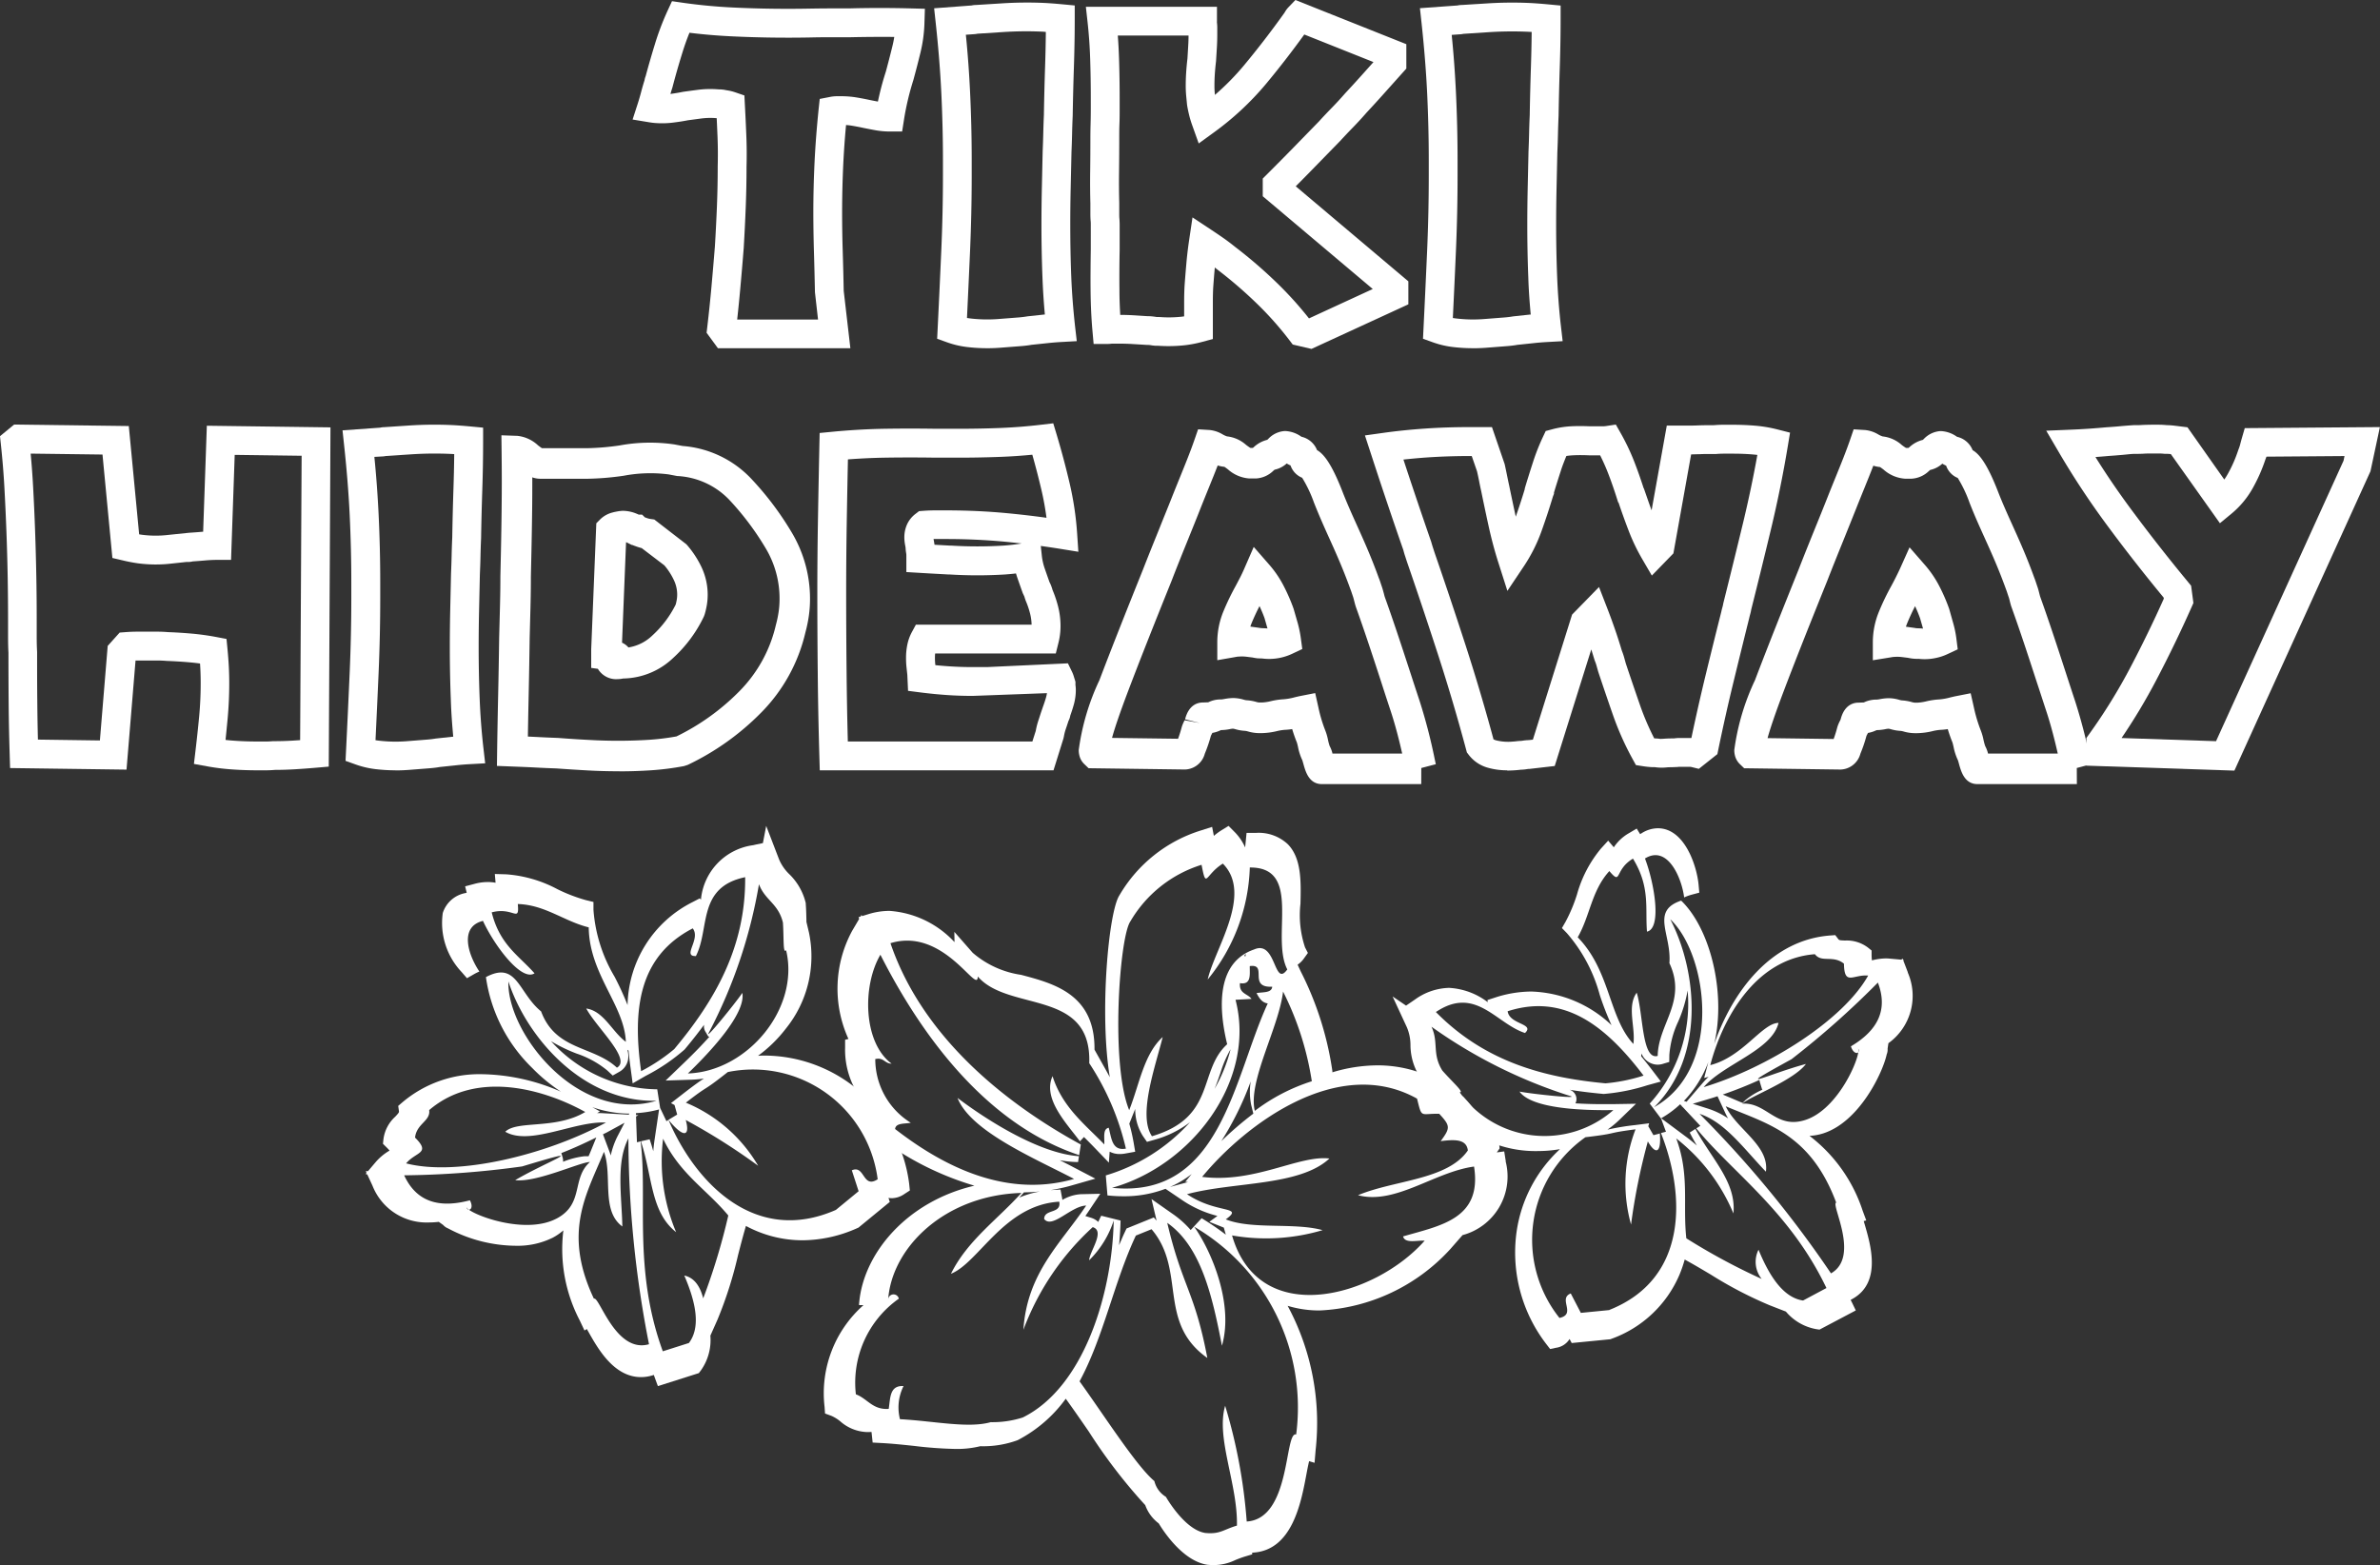 <?xml version="1.0" encoding="utf-8"?>
<svg id="tiki_hideaway" data-name="tiki hideaway" xmlns="http://www.w3.org/2000/svg" xmlns:xlink="http://www.w3.org/1999/xlink" width="118" height="77.599" viewBox="0 0 118 77.599">
  <rect x="0" y="0" width="118" height="77.599" fill="#333333" stroke="none"/>
  <defs>
    <clipPath id="clip-path">
      <rect id="Rectangle_426" data-name="Rectangle 426" width="118" height="77.598" fill="none"/>
    </clipPath>
  </defs>
  <g id="Group_2964" data-name="Group 2964" clip-path="url(#clip-path)">
    <path id="Path_61418" data-name="Path 61418" d="M116.616,99.628l-.077-.49-.367.05.14-.2-.022-.189a1.074,1.074,0,0,0-1.08-.982c.09-.4-.1-.738-.569-1.25l-.147-.158-.324,0c-.184,0-.33.009-.448.016l-.028,0c-.024-.086-.052-.2-.08-.312l-.084-.335-.191-.107a6.294,6.294,0,0,0-3.106-.8,7.771,7.771,0,0,0-2.214.345l0-.064a15.928,15.928,0,0,0-1.568-4.937l-.156-.335a1.239,1.239,0,0,0,.329-.331l.181-.252-.142-.276a5.045,5.045,0,0,1-.226-2.163c.027-1.108.054-2.253-.626-2.95a2.113,2.113,0,0,0-1.589-.563l-.458,0s-.06.633-.07.721a2.569,2.569,0,0,0-.538-.782l-.284-.286-.343.211a3.114,3.114,0,0,0-.386.284l-.086-.446-.543.173a7.125,7.125,0,0,0-4.054,3.221c-.548.833-.994,5.921-.475,9.018-.141-.263-.285-.52-.429-.775-.111-.2-.222-.394-.331-.593.029-2.739-2-3.275-3.64-3.708a4.711,4.711,0,0,1-2.4-1.095l-.908-1.036.007.509a4.855,4.855,0,0,0-3.223-1.549,3.525,3.525,0,0,0-1.033.158l-.325.1-.029-.057-.047.081-.1.03.03.087-.353.6a6.015,6.015,0,0,0-.178,5.351l-.166.04,0,.4A4.09,4.09,0,0,0,85.2,97.13a.719.719,0,0,0-.28.54l-.023.275.217.168a14.79,14.79,0,0,0,5.157,2.724c-3.345.784-5.483,3.338-5.71,5.775a.757.757,0,0,0-.008.146l.221,0a5.831,5.831,0,0,0-1.932,5.047l.023.329.309.113a1.853,1.853,0,0,1,.449.277,2.1,2.1,0,0,0,1.347.53c.05,0,.1,0,.154-.006l.046,0,.056.526.431.023c.548.029,1.1.088,1.639.145a20.011,20.011,0,0,0,2.031.148,4.812,4.812,0,0,0,1.237-.135,4.961,4.961,0,0,0,1.853-.3A6.833,6.833,0,0,0,94.8,111.4c.358.493.746,1.054,1.141,1.626a26.357,26.357,0,0,0,2.8,3.65,1.951,1.951,0,0,0,.669.906c.273.451,1.218,1.866,2.406,2.05a3.1,3.1,0,0,0,.323.017,2.465,2.465,0,0,0,1.051-.242,5.121,5.121,0,0,1,.5-.184l.353-.106,0-.087.049,0c1.931-.119,2.371-2.455,2.634-3.852.041-.219.092-.489.14-.682l.27.082.052-.625a12.255,12.255,0,0,0-1.387-7.159,5.379,5.379,0,0,0,1.6.23,9.339,9.339,0,0,0,6.472-3.051l.6-.685a3.007,3.007,0,0,0,2.137-3.655M107,95.659a9.342,9.342,0,0,0-2.826,1.468c-.358-1.449,1.194-4.13,1.4-5.916A14.909,14.909,0,0,1,107,95.659m-3,1.2.1.406a17.007,17.007,0,0,0-1.588,1.365,15.218,15.218,0,0,0,1.459-2.964A3.238,3.238,0,0,0,104,96.864m-6.906,4.079c3.957-1.1,7.163-5.324,6.123-9.323l.793-.044c-.187-.264-.623-.246-.573-.781.571.094.482-.415.486-.845.926-.129-.119,1.08,1.114,1.022-.028.32-.47.258-.779.317.13.235.259.47.557.512-1.7,3.684-2.325,9.7-7.721,9.142m3.767-.284-.892.241a5.14,5.14,0,0,0,1.075-.64l-.316.383Zm1.317-4.622c.112-.268.2-.534.289-.785a5.656,5.656,0,0,1,.505-1.179,7.741,7.741,0,0,1-.794,1.964m1.468-6.588c.023-.037.045-.076.071-.112,0,.041,0,.084,0,.124Zm-5.652-1.7a6.228,6.228,0,0,1,3.539-2.822c.243,1.257.163.494,1.056-.059,1.506,1.52-.408,4.223-.752,5.747a9.208,9.208,0,0,0,2.088-5.554c2.621-.025,1.027,3.441,1.859,5.054-.675.942-.533-1.479-1.642-.992-1.768.607-1.832,2.666-1.339,4.7-1.456,1.324-.53,3.622-3.729,4.562-.7-1.031.146-3.386.533-4.919-.94.851-1.161,2.37-1.662,3.627-.935-2.282-.48-8.541.048-9.343M86.338,98.035c.026-.319.469-.257.779-.317a3.709,3.709,0,0,1-1.761-3.158c.423-.1.469.23.809.226-1.407-1.037-1.465-3.853-.555-5.4,2.29,4.513,5.555,8.506,9.855,9.936l.081-.526c-3.451-1.88-7.787-5.139-9.437-9.982,2.662-.816,4.34,2.608,4.327,1.65,1.54,1.778,5.658.6,5.529,4.3A13.044,13.044,0,0,1,97.782,99c-.694.125-.712-.522-.852-1.035-.307.061-.2.505-.219.827-.964-1-2.074-1.839-2.566-3.384-.508,1.122.713,2.355,1.358,3.231l.2-.215c.149.148.3.3.446.449l.789.821.039-.543a1.058,1.058,0,0,0,.507.117,1.49,1.49,0,0,0,.264-.025l.495-.089-.086-.5a8.879,8.879,0,0,0-.206-.891l.292-.732a2.474,2.474,0,0,0,.375,1.334l.208.3.354-.1a5.178,5.178,0,0,0,1.779-.874,9.128,9.128,0,0,1-4.174,2.637l.083.992a7.546,7.546,0,0,0,.785.042,5.754,5.754,0,0,0,2.091-.37l.876.593a5.5,5.5,0,0,0,1.7.752l-.4.293.716.286.1.351a12.661,12.661,0,0,0-1.2-.816l-.542.585a4.8,4.8,0,0,0-.854-.772l-1.088-.762.252,1.072-.138-.162-1.354.549-.084.179c-.1.211-.191.43-.284.648.038-.414.065-.824.073-1.222l-.958-.239c-.051.1-.1.2-.147.308a.906.906,0,0,0-.366-.209l-.274-.084q.1-.146.2-.294l.541-.81-.973.022a2.053,2.053,0,0,0-.907.283c0-.025-.007-.05-.011-.075l-.082-.439-.445.026-.036,0a8.522,8.522,0,0,0,.989-.217l1.22-.349-1.125-.587c-.2-.107-.42-.216-.642-.328a5.129,5.129,0,0,0,.909.092l.045-.291c-1.9-.129-4.419-1.681-6.021-2.887.653,1.652,3.767,2.965,5.779,4.014-3.569,1.023-6.779-.853-8.875-2.475m7.17,3.1a4.748,4.748,0,0,0-1.011.3l.232-.26c.26,0,.52-.017.779-.042m-.84,11.206a4.929,4.929,0,0,1-1.588.232c-1.121.317-2.811-.058-4.5-.148a2.366,2.366,0,0,1,.177-1.641c-.7-.044-.65.605-.735,1.13-.8.058-1.057-.513-1.628-.722a5.092,5.092,0,0,1,2.13-4.742.268.268,0,0,0-.529.031c.192-2.574,2.8-5.159,6.605-5.274-1.183,1.319-2.674,2.353-3.492,4.008,1.376-.543,2.635-3.418,5.37-3.574.115.621-.746.346-.748.858.394.51,1.334-.648,2.083-.666-1.245,1.864-2.93,3.324-3.113,6.159a13.081,13.081,0,0,1,3.437-5.089c.634.194-.156,1.2-.178,1.643a4.863,4.863,0,0,0,1.219-1.974c-.073,3.668-1.5,8.287-4.511,9.769m13.558.843c-.594-.182-.243,4.179-2.453,4.315a26.555,26.555,0,0,0-1.069-5.739c-.468,1.592.627,3.877.584,5.941-.677.2-.835.437-1.572.365-1.031-.16-1.949-1.79-1.949-1.79a1.255,1.255,0,0,1-.572-.782c-.9-.753-2.5-3.272-3.71-4.946,1.185-2.178,1.717-4.95,2.792-7.227l.778-.315c1.736,2.039.264,4.614,2.766,6.384-.627-3.307-1.242-3.531-1.988-6.7,1.661,1.164,2.228,3.58,2.711,6.092.586-2.02-.476-4.625-1.376-5.9a10.38,10.38,0,0,1,5.057,10.3m5.3-9.817c.1.362.673.186,1.072.208-2.464,2.794-8.207,4.414-9.551-.259a9.823,9.823,0,0,0,4.489-.262c-1.415-.39-3.5-.015-4.8-.535.94-.684-.449-.251-1.922-1.248,2.314-.625,5.572-.384,7.061-1.769-1.513-.18-3.7,1.24-6.312.911,2.133-2.589,6.729-6.072,10.655-3.88.252,1,.144.733,1.1.751.555.6.558.7.072,1.356.651-.079,1.28-.126,1.348.463-1.016,1.471-3.646,1.462-5.445,2.219,1.852.489,3.794-1.157,5.752-1.421.41,2.606-1.677,2.925-3.522,3.465" transform="translate(-41.96 -42.048)" fill="#fff" fill-rule="evenodd"/>
    <path id="Path_61419" data-name="Path 61419" d="M108.58,114.774l.031.043,0-.031-.035-.012" transform="translate(-55.012 -58.15)" fill="#fff" fill-rule="evenodd"/>
    <path id="Path_61420" data-name="Path 61420" d="M165.5,90.378l-.223-.583.02-.035-.034,0-.025-.066-.056.058-.6-.054c-.06-.006-.118-.008-.175-.008a2.8,2.8,0,0,0-.617.08l-.07.015a2.3,2.3,0,0,1-.016-.268l0-.219-.171-.138a1.734,1.734,0,0,0-1.144-.357c-.26-.007-.3-.02-.335-.069l-.153-.2-.253.019c-2.943.225-4.835,2.777-5.745,5.372a7.713,7.713,0,0,0,.136-.772c.292-2.365-.472-5.075-1.777-6.328-.034.011-.071.022-.1.034l-.022.017s.009-.009.013-.013c-1.372.534-.362,1.673-.475,3.061.887,1.887-.557,3.012-.58,4.6-.794.226-.713-2.1-1.041-3.135-.5.7-.05,1.714-.165,2.543-1.233-1.327-1.137-3.632-2.76-5.29.615-1.065.681-2.308,1.569-3.283.624.737.231-.058,1.171-.617.866,1.414.6,2.457.695,3.62.746-.162.368-2.4-.1-3.627,1.115-.69,1.818.943,1.943,1.931a2.168,2.168,0,0,1,.376-.137l.375-.1-.035-.387c-.082-.916-.683-2.806-2.019-2.806a1.532,1.532,0,0,0-.809.249l-.071.043-.169-.276-.4.236a2.225,2.225,0,0,0-.736.692l-.279-.33-.358.393a6.1,6.1,0,0,0-1.186,2.269,7.785,7.785,0,0,1-.572,1.366l-.177.307.247.253a7.724,7.724,0,0,1,1.628,3.059A14.045,14.045,0,0,0,150.81,93a6.034,6.034,0,0,0-3.979-1.668,5.856,5.856,0,0,0-1.8.3l-.373.121.015.107a3.473,3.473,0,0,0-1.916-.71,3.008,3.008,0,0,0-1.695.58l-.44.3-.667-.453.708,1.528a2.269,2.269,0,0,1,.178.882,2.948,2.948,0,0,0,.428,1.519l.02.032.025.029c.172.2.359.393.526.567l.073.075.29.464a5.827,5.827,0,0,0,4.972,2.568,6.4,6.4,0,0,0,1.078-.094,6.907,6.907,0,0,0-2.148,4.079,7.437,7.437,0,0,0,1.481,5.6l.179.232.288-.062a.935.935,0,0,0,.676-.436l.106.2,1.918-.188.061-.024a5.785,5.785,0,0,0,3.36-3.166,6.143,6.143,0,0,0,.263-.763l.113.063c.4.22.789.453,1.183.686a19.9,19.9,0,0,0,2.922,1.522l.8.311a2.553,2.553,0,0,0,1.514.872l.151.022,1.8-.951-.193-.4c-.02-.042-.042-.079-.063-.121l.105-.06c1.433-.813.889-2.664.6-3.658l-.056-.192.126-.033-.18-.485a7.669,7.669,0,0,0-2.634-3.708,2.61,2.61,0,0,0,.668-.118c1.83-.579,2.981-3.066,3.16-3.923a.6.6,0,0,0,.044-.281l.04-.271a2.89,2.89,0,0,0,.957-3.512m-4.6-.9c.334.439.891.026,1.439.468.017,1.125.459.523,1.2.591-1.244,2.225-5,4.581-8.154,5.53.983-1.144,3.384-1.824,3.71-3.184-.811.009-1.761,1.682-3.384,2.094.584-2.227,2.18-5.269,5.187-5.5m-4.569,6.958a19.325,19.325,0,0,0,1.819-.724c.005.036.014.074.025.117l.109.358h.036a3.61,3.61,0,0,0-.863.525l-.14.14c-.08-.033-.161-.065-.241-.1Zm.14.944c.038.082.081.162.127.24a3.908,3.908,0,0,0-.964-.474l-.789-.252,1-.3c.075-.023.152-.05.227-.074Zm-.842-1.822a3.829,3.829,0,0,0-.275.285l-.817.952-.131-.042a5.577,5.577,0,0,0,1.212-1.933c0,.01-.006.02-.008.03l-.2.766Zm-1.9-7.814c1.864,1.755,2.634,7.4-.8,9.319,2.531-2.5,2.152-6.707.8-9.319m-7.2,5.64c.5-.473-.77-.411-.862-1.077,2.837-.916,4.9.773,6.739,3.19a8.56,8.56,0,0,1-1.887.383c-3.069-.285-5.989-1.078-8.41-3.535,1.971-1.326,2.982.576,4.42,1.04m-3.241,2.937c.255.029-.371-.516-.861-1.077-.516-.834-.173-1.388-.536-2.171a24.64,24.64,0,0,0,6.864,3.43c.566.161-1.865-.091-2.5-.215.6.85,3.134.944,4.655.917a5.17,5.17,0,0,1-7.623-.884m7.429,10.8-1.42.14-.5-.963c-.652.255.3,1.029-.56,1.214a6.216,6.216,0,0,1,1.288-8.961c1.714-.2.92-.191,2.484-.391a7.5,7.5,0,0,0-.223,4.72,30.941,30.941,0,0,1,.833-4.12c.372.649.675.626.594-.393l-.317.083-.254-.443.04-.146-.693.088a11.844,11.844,0,0,0-1.3.211l-.073.016a4.933,4.933,0,0,0,.566-.462l.849-.822-1.182.02c-.144,0-.3,0-.455,0-.5,0-.959-.015-1.365-.041a.5.5,0,0,0,.047-.152.481.481,0,0,0-.341-.521c.584.093,1.151.158,1.69.208h.008a9.671,9.671,0,0,0,2.164-.432l.668-.183-.419-.551c-.177-.232-.364-.469-.559-.705l.019-.134a.866.866,0,0,0,.8.553.881.881,0,0,0,.24-.035l.334-.1.005-.347a4.694,4.694,0,0,1,.437-1.65,6.681,6.681,0,0,0,.469-1.547,7.362,7.362,0,0,1-1.879,5.608l.556.739.006,0,.243.657-.248.065c1.221,3.09,1.342,7.223-2.555,8.769m9.6-.465c-.944-.138-1.637-1.129-2.208-2.518a1.344,1.344,0,0,0,.159,1.449,31.522,31.522,0,0,1-3.738-2.015c-.184-1.655.174-3.137-.5-4.951a9.25,9.25,0,0,1,2.835,3.717c.149-1.536-1.044-2.656-1.886-4.189l-.281.178c.113.224.232.438.356.645q-.26-.229-.537-.434l-1.235-.919a5,5,0,0,0,.942-.694l.1.108-.017.02.028-.008.889.95-.2.124c1.792,2.188,4.64,4.122,6.453,7.918Zm1.644-4.855c-.286.074,1.2,2.679-.259,3.509a54.276,54.276,0,0,0-6.516-7.909c1.26.4,2.233,1.77,3.289,2.867.18-1.3-1.466-2.116-1.993-3.244,2.042.869,4.2,1.349,5.479,4.778m.73-7.748c.1.328.3.375.364.291a.339.339,0,0,0-.005-.173.154.154,0,0,1,.005.173c-.091.671-1.127,2.884-2.635,3.362-1.456.461-1.9-.882-3.111-.812.345-.345,2.52-1.132,3.152-1.968-1.808.481-3.927,1.522-.717-.235a43.256,43.256,0,0,0,4.283-3.8c.525,1.372-.032,2.387-1.335,3.16" transform="translate(-70.91 -42.169)" fill="#fff" fill-rule="evenodd"/>
    <path id="Path_61421" data-name="Path 61421" d="M63.7,100.759a7.263,7.263,0,0,0-7.25-6.371c-.08,0-.163.009-.244.011a6.8,6.8,0,0,0,1.378-1.347,5.705,5.705,0,0,0,1.147-4.761l-.127-.533c0-.035,0-.068,0-.1-.006-.244-.012-.519-.032-.784l0-.042-.01-.041a2.946,2.946,0,0,0-.81-1.4,2.218,2.218,0,0,1-.506-.736L56.61,83l-.164.853-.529.11a3,3,0,0,0-2.543,2.7l-.055-.071-.371.192a5.834,5.834,0,0,0-3.211,5.1,14.957,14.957,0,0,0-.644-1.406,7.552,7.552,0,0,1-1.047-3.316l0-.39-.379-.092a8.079,8.079,0,0,1-1.413-.544,6.348,6.348,0,0,0-2.534-.735l-.565-.016.037.433a2.224,2.224,0,0,0-.391-.034,2.5,2.5,0,0,0-.638.086l-.48.127.078.317-.064.016a1.457,1.457,0,0,0-1.122.988,3.538,3.538,0,0,0,.928,2.921l.272.313.359-.206a2.5,2.5,0,0,1,.255-.125c-.561-.836-1.006-2.219.178-2.511.548,1.191,1.9,3.026,2.557,2.6-.775-.879-1.724-1.413-2.123-3.023,1.084-.287,1.377.55,1.294-.413,1.349.039,2.3.858,3.516,1.157.029,2.326,1.771,3.863,1.841,5.676-.684-.5-1.093-1.527-1.964-1.653.516.959,2.26,2.52,1.521,2.934-1.172-1.093-3.032-.837-3.759-2.79-1.131-.92-1.192-2.526-2.736-1.7a7.8,7.8,0,0,0,2.283,4.493,8.527,8.527,0,0,0,1.437,1.188,10.1,10.1,0,0,0-3.9-.867,5.9,5.9,0,0,0-3.959,1.392l-.21.179.038.273c.006.046-.016.084-.188.265a1.823,1.823,0,0,0-.58,1.1l-.026.241.173.171c.069.068.118.122.154.164l-.035.023a2.7,2.7,0,0,0-.634.528l-.4.471h-.109l.038.084-.047.056.083.022.257.556a2.881,2.881,0,0,0,2.788,1.826,4.445,4.445,0,0,0,.5-.03l.214.152a.636.636,0,0,0,.245.171,7.234,7.234,0,0,0,3.355.862,3.927,3.927,0,0,0,1.836-.4,2.764,2.764,0,0,0,.527-.363,7.636,7.636,0,0,0,.81,4.463l.236.5.118-.07.086.151c.472.835,1.261,2.232,2.6,2.232a1.934,1.934,0,0,0,.537-.078l.1-.029c.012.035.021.068.033.1l.166.453,2.029-.644.1-.13a2.6,2.6,0,0,0,.473-1.728l.356-.8a20.075,20.075,0,0,0,1.018-3.2c.116-.45.232-.9.362-1.346l.027-.094a5.906,5.906,0,0,0,2.817.711,6.718,6.718,0,0,0,2.7-.6l.064-.028,1.552-1.274-.065-.2a.881.881,0,0,0,.17.016,1.135,1.135,0,0,0,.622-.21l.267-.173ZM56.252,85.893c.306.807.956.947,1.187,1.9.053.745-.005,1.575.158,1.371.691,2.895-1.93,6.015-4.87,6.111,1.119-1.077,2.881-2.968,2.7-3.994-.368.543-1.943,2.471-1.651,1.951a24.656,24.656,0,0,0,2.475-7.337M52.967,88.08c.416.531-.546,1.4.158,1.373.7-1.36.055-3.414,2.442-3.91.032,3.456-1.5,6.114-3.517,8.525a8.892,8.892,0,0,1-1.642,1.093c-.421-3.01-.156-5.673,2.56-7.08m-9.14,2.634c.919,2.792,3.7,6,7.341,5.914-3.879,1.14-7.416-3.347-7.341-5.914m4.68,6.53q-.1-.006-.206-.006h-.073l.138-.082-.381-.212a5.7,5.7,0,0,0,1.836.321l-.027.052Zm1.078.475-.34.654a3.906,3.906,0,0,0-.343.967c-.018-.06-.038-.119-.06-.179l-.326-.869c.066-.035.138-.066.2-.1ZM39.2,98.455c.076-.7.777-.816.7-1.363,2.341-2.007,5.7-1.038,7.739.093-1.473.883-3.373.4-3.966.98,1.221.713,3.451-.544,4.991-.455-2.972,1.616-7.394,2.677-9.907,2.023.489-.584,1.246-.482.442-1.279m8.986,0-.281.691c-.032.079-.067.156-.1.234l-.2,0a4.045,4.045,0,0,0-1.066.275.63.63,0,0,0-.019-.208l-.066-.224c.6-.234,1.176-.5,1.729-.772m-1.972,4.022c-1.437.755-3.79-.04-4.343-.443-.047,0-.1-.041-.121-.124a.335.335,0,0,0,.121.124c.109.011.215-.162.051-.465-1.5.4-2.642.1-3.258-1.239a45.443,45.443,0,0,0,5.852-.441c3.6-1.088,1.307-.287-.348.681,1.064.127,3.207-.893,3.707-.9-.927.824-.273,2.079-1.66,2.808m1.855,3.966c-1.563-3.31-.35-5.2.5-7.278.437,1.165-.161,2.92.912,3.7-.033-1.525-.321-3.179.3-4.368A53.061,53.061,0,0,0,50.8,108.7c-1.658.476-2.472-2.412-2.732-2.258m5.417-.023c-.168-.654-.481-1.027-.936-1.125.594,1.378.812,2.569.23,3.345l-1.295.412c-1.484-4.063-.745-7.546-1.1-10.407l-.182.042-.045-1.28.117-.064-.12-.007,0-.093a5.364,5.364,0,0,0,1.145-.184l-.222,1.492q-.043.289-.066.581c-.053-.2-.113-.393-.181-.592l-.432.1c.582,1.752.47,3.5,1.746,4.505a9.042,9.042,0,0,1-.646-4.633c.832,1.746,2.165,2.521,3.233,3.807a31.506,31.506,0,0,1-1.241,4.1m7.367-6.336.335,1.032-1.128.927c-4.024,1.768-6.977-1.365-8.3-4.463l-.1.063-.313-.657-.144-.926h-.138a7.2,7.2,0,0,1-5.127-2.384,7.9,7.9,0,0,0,1.271.616,4.756,4.756,0,0,1,1.518.836l.269.252.321-.181a.863.863,0,0,0,.436-.589,1.073,1.073,0,0,0-.031-.508l.058.042c.03.3.065.6.105.884l.1.74.648-.373a9.434,9.434,0,0,0,1.929-1.308c.319-.381.644-.79.966-1.225a.487.487,0,0,0,.061.335l.15.252H53.8c-.343.385-.751.808-1.231,1.269l-.945.91,1.31-.043a5.239,5.239,0,0,0,.588-.056c-.187.121-.424.282-1.021.744l-.611.474.175.094.132.474-.433.261c.8.971,1.073.778.857.008a31.108,31.108,0,0,1,3.591,2.27,7.473,7.473,0,0,0-3.585-3.129c1.276-.988.692-.425,2.079-1.518a6.236,6.236,0,0,1,7.431,5.316c-.755.491-.629-.735-1.285-.442" transform="translate(-18.622 -42.05)" fill="#fff" fill-rule="evenodd"/>
    <path id="Path_61422" data-name="Path 61422" d="M74.367,17.323H67.8l-.561-.766.033-.278q.12-1.022.209-2.012t.17-2c.039-.642.073-1.3.1-1.971s.039-1.338.039-1.993c.013-.494.01-.978-.009-1.456q-.019-.461-.041-.929l-.085-.006a3.572,3.572,0,0,0-.729.028l-.616.082c-.19.037-.41.074-.623.1a4.427,4.427,0,0,1-1,.035c-.1-.007-.2-.021-.3-.037l-.817-.135.255-.788q.093-.29.169-.579c.05-.194.106-.387.168-.582a.84.84,0,0,1,.055-.2q.216-.8.459-1.589A13.313,13.313,0,0,1,65.3.6l.223-.483.527.076c.827.119,1.686.2,2.554.24,1.233.058,2.5.077,3.793.051.388-.006.771-.01,1.15-.01h.764c.965-.026,2.03-.027,3.035,0l.716.019-.022.716a7.1,7.1,0,0,1-.2,1.467q-.163.67-.346,1.339c-.108.346-.2.674-.276,1s-.141.648-.19.964l-.094.6H76.32a4.111,4.111,0,0,1-.694-.061c-.206-.037-.409-.076-.617-.119-.184-.04-.369-.075-.565-.108q-.144-.024-.291-.034c-.061.649-.106,1.285-.136,1.9-.039.814-.059,1.638-.059,2.451q0,.937.03,1.905t.049,1.965ZM68.749,15.9h4.015l-.153-1.354q-.02-1.008-.049-1.983t-.031-1.949c0-.836.021-1.684.061-2.52s.109-1.717.2-2.609l.056-.522.515-.1a1.782,1.782,0,0,1,.35-.034h.211a4.666,4.666,0,0,1,.749.061q.332.056.63.12c.143.03.287.058.43.084.028-.136.059-.272.091-.408.085-.357.185-.716.3-1.069.111-.408.223-.841.329-1.275q.055-.225.091-.452c-.737-.009-1.487,0-2.213.015h-.783c-.371,0-.746,0-1.125.01-1.314.026-2.62.007-3.884-.053-.725-.033-1.446-.093-2.149-.18-.129.318-.247.648-.351.987q-.249.8-.465,1.614l-.031.119-.007.02-.012.038q-.041.128-.078.256l.044-.006c.19-.026.385-.059.587-.1.24-.034.45-.062.666-.09a4.8,4.8,0,0,1,1.037-.034c.063.005.121.007.18.007l.149.016c.06.013.126.025.2.037a2.168,2.168,0,0,1,.348.089l.456.156.025.481q.041.768.071,1.514c.021.51.024,1.026.01,1.533,0,.654-.013,1.343-.04,2.03s-.061,1.351-.1,2.015c-.055.689-.112,1.362-.173,2.032q-.067.742-.15,1.5" transform="translate(-32.206 -0.058)" fill="#fff"/>
    <path id="Path_61423" data-name="Path 61423" d="M96.494,17.394a8.279,8.279,0,0,1-.968-.057,4.511,4.511,0,0,1-1-.232l-.5-.179.026-.528q.1-2.038.181-3.893c.053-1.223.08-2.453.08-3.66v-.8c0-1.068-.027-2.17-.079-3.275s-.146-2.271-.278-3.493l-.08-.737L95.739.4a.936.936,0,0,1,.212-.024L97.172.3A19.478,19.478,0,0,1,99.355.275c.273.015.554.037.845.064l.647.061V1.05c0,.785-.014,1.6-.041,2.406s-.046,1.6-.06,2.411c-.014.317-.024.611-.03.9s-.017.6-.03.912l-.04,1.8q-.021.9-.02,1.8c0,.873.016,1.737.049,2.57s.1,1.648.186,2.441l.087.754-.757.042c-.229.012-.465.032-.706.058l-.788.083c-.134.025-.32.048-.509.063l-1.07.083c-.215.015-.422.022-.626.022m-.987-1.5c.061.01.122.019.184.026a7.19,7.19,0,0,0,1.328.029l1.054-.082c.149-.012.292-.03.432-.054l.828-.089.035,0c-.055-.6-.095-1.2-.118-1.816-.034-.851-.051-1.735-.051-2.626q0-.915.02-1.83l.04-1.815c.013-.313.023-.607.03-.9s.017-.6.031-.912c.013-.795.033-1.606.06-2.414.019-.57.031-1.139.037-1.7L99.279,1.7a17.8,17.8,0,0,0-2.015.02L96.027,1.8a.99.99,0,0,1-.184.024l-.394.028c.1.987.166,1.94.209,2.843.054,1.128.081,2.253.081,3.343v.8c0,1.226-.028,2.479-.081,3.722q-.07,1.594-.153,3.326M96,1.8h0Zm-.3-1.391-.046.014.046-.014" transform="translate(-47.562 -0.129)" fill="#fff"/>
    <path id="Path_61424" data-name="Path 61424" d="M120.313,17.3l-.931-.217-.156-.205A16.226,16.226,0,0,0,117.55,15a21.716,21.716,0,0,0-1.907-1.637l-.124-.1q-.044.492-.079.984c-.012.221-.018.455-.018.691V16.81l-.529.142a5.819,5.819,0,0,1-.848.164,7.4,7.4,0,0,1-1.193.036c-.108-.007-.2-.01-.295-.01l-.138-.014c-.045-.008-.091-.016-.14-.021s-.1-.006-.144-.006l-.7-.043c-.2-.012-.414-.019-.627-.019h-.322a.536.536,0,0,0-.069,0,1.989,1.989,0,0,1-.253.016h-.653l-.058-.651c-.055-.616-.086-1.28-.093-1.974s0-1.367.01-2.063V11.149c0-.066,0-.134-.008-.205-.008-.1-.012-.216-.012-.331v-.535c-.014-.5-.017-1.035-.01-1.587s.01-1.083.01-1.631q0-.38.011-.763c.006-.24.009-.481.009-.722V4.839q0-.956-.03-1.9c-.019-.617-.062-1.226-.126-1.811l-.088-.792h6.5v.714a.561.561,0,0,0,0,.076,2.026,2.026,0,0,1,.015.234v.33q0,.352-.021.693l-.04.648c-.029.25-.048.453-.061.653s-.018.392-.018.584c0,.115.005.235.017.357l.007.08a12.591,12.591,0,0,0,1.438-1.461c.691-.831,1.367-1.709,2.007-2.607l.034-.056a1.2,1.2,0,0,1,.177-.233L119.515,0l5.5,2.191V3.4l-1.086,1.213q-.447.5-.894.98c-.208.24-.435.487-.666.724q-.323.332-.638.674l-1.282,1.315q-.448.461-.917.931l5.583,4.712v1.141Zm-5.9-6.521.934.618c.193.128.385.258.578.392s.4.29.6.452a23.089,23.089,0,0,1,2.017,1.732,17.878,17.878,0,0,1,1.646,1.814l3.162-1.457-5.454-4.6V8.853l.21-.209q.679-.677,1.319-1.333l1.267-1.3c.2-.223.426-.459.653-.692.212-.217.42-.444.626-.68.308-.331.6-.65.891-.976l.523-.585-3.43-1.367q-.922,1.276-1.891,2.441a14.294,14.294,0,0,1-2.571,2.4l-.772.561-.321-.9a4.971,4.971,0,0,1-.152-.5c-.037-.151-.071-.311-.1-.479l-.007-.055-.041-.425q-.023-.252-.023-.489c0-.222.007-.446.022-.674s.036-.458.064-.692l.036-.607c.011-.174.017-.351.018-.53h-3.508c.029.371.049.75.061,1.13q.031.969.031,1.95v.536c0,.254,0,.508-.01.761s-.01.483-.01.724q0,.83-.01,1.648-.01.8.01,1.55v.555c0,.077,0,.152.008.223.008.111.012.214.012.313v1.237c-.014.7-.017,1.368-.01,2.034,0,.41.017.808.039,1.19.235,0,.468.008.7.022l.655.042c.042,0,.133,0,.228.011.076.007.148.017.217.029q.151,0,.31.012a6.013,6.013,0,0,0,.947-.028l.112-.015v-.74q0-.391.021-.781c.028-.39.059-.764.092-1.139s.08-.763.136-1.134Z" transform="translate(-55.289)" fill="#fff"/>
    <path id="Path_61425" data-name="Path 61425" d="M145.321,17.394a8.282,8.282,0,0,1-.969-.057,4.5,4.5,0,0,1-1-.232l-.5-.179.026-.528q.1-2.038.181-3.893c.053-1.228.079-2.459.079-3.66v-.8c0-1.063-.027-2.165-.079-3.275-.052-1.093-.146-2.268-.278-3.493L142.7.535,144.566.4a.929.929,0,0,1,.212-.024L146,.3a19.477,19.477,0,0,1,2.183-.021c.273.015.554.037.845.064l.647.061V1.05c0,.793-.014,1.6-.041,2.406s-.046,1.6-.06,2.411c-.013.316-.024.611-.03.9s-.017.605-.031.913l-.04,1.8q-.02.9-.02,1.8c0,.874.017,1.739.05,2.57s.095,1.648.186,2.442l.087.753-.757.042q-.343.018-.706.058l-.788.083c-.134.025-.32.048-.509.063l-1.07.083c-.215.015-.422.022-.626.022m-.988-1.5c.061.01.122.019.184.026a7.026,7.026,0,0,0,1.328.029l1.053-.082c.149-.012.292-.03.432-.054l.828-.089.036,0c-.055-.6-.1-1.2-.119-1.816-.034-.849-.051-1.733-.051-2.626q0-.915.02-1.83l.04-1.815c.013-.313.024-.607.03-.9s.017-.6.031-.912c.013-.8.033-1.607.06-2.414.019-.567.031-1.136.036-1.7l-.136-.007a17.8,17.8,0,0,0-2.015.02l-1.236.081a1,1,0,0,1-.184.024l-.394.028c.1.989.167,1.942.21,2.843.054,1.133.081,2.258.081,3.343v.8c0,1.221-.027,2.473-.081,3.721q-.069,1.595-.153,3.327M144.826,1.8h0Zm-.3-1.391a.42.42,0,0,0-.047.014l.047-.014" transform="translate(-72.3 -0.129)" fill="#fff"/>
    <path id="Path_61426" data-name="Path 61426" d="M13.174,59.812h-.4c-.44,0-.866-.015-1.267-.044a10.933,10.933,0,0,1-1.232-.153l-.66-.12.079-.666q.1-.838.179-1.675c.051-.539.077-1.1.077-1.664q0-.374-.019-.748-.006-.111-.013-.225c-.172-.024-.347-.043-.524-.059-.374-.033-.751-.056-1.128-.07-.174-.014-.312-.02-.446-.02h-1.1l-.447,5.41L.5,59.7.48,59.017Q.439,57.73.429,56.475t-.01-2.491C.406,53.748.4,53.468.4,53.18v-.8q0-1.107-.02-2.2T.319,47.99q-.04-1.086-.1-2.184c-.039-.717-.1-1.449-.178-2.178L0,43.245l.7-.576,5.686.073.513,5.37.136.021a5.286,5.286,0,0,0,1.31.007l1.029-.106c.22-.013.44-.03.661-.05l.037,0,.183-5.257,6.13.081L16.3,59.629l-.649.056q-.491.043-1,.074c-.338.021-.677.032-1.016.033-.158.013-.309.02-.453.02m-1.987-1.505c.138.015.277.028.416.037.371.027.762.04,1.168.04h.4q.17,0,.357-.017l.065,0q.48,0,.961-.03l.319-.021.074-14.1-3.318-.044-.181,5.207h-.69c-.193,0-.394.01-.6.028s-.41.035-.615.048a.973.973,0,0,1-.232.028H9.232l-.737.079a6.73,6.73,0,0,1-1.669-.015c-.243-.035-.5-.084-.754-.146l-.5-.117-.49-5.129-3.562-.046c.051.544.091,1.086.12,1.621q.061,1.111.1,2.209t.06,2.209q.021,1.111.02,2.23v.8c0,.262.006.518.02.767,0,.86,0,1.687.01,2.517q.007.905.031,1.827l3.072.043.387-4.689.593-.66.285-.022c.192-.014.388-.023.588-.023h1c.173,0,.35.008.531.023.368.013.768.038,1.168.073s.815.093,1.2.165l.526.1.051.532q.041.428.063.836c.013.274.021.548.021.82,0,.61-.028,1.216-.083,1.8q-.049.508-.1,1.017" transform="translate(0 -21.618)" fill="#fff"/>
    <path id="Path_61427" data-name="Path 61427" d="M37.04,59.815a8.282,8.282,0,0,1-.969-.057,4.468,4.468,0,0,1-1-.233l-.5-.179.026-.528q.1-2.038.181-3.894c.053-1.222.079-2.453.079-3.659v-.8c0-1.068-.027-2.17-.079-3.276s-.146-2.271-.278-3.493l-.079-.737,1.867-.134A.964.964,0,0,1,36.5,42.8l1.221-.081A19.166,19.166,0,0,1,39.9,42.7c.273.015.554.037.846.064l.646.061v.649c0,.786-.013,1.6-.04,2.405s-.047,1.6-.06,2.412c-.014.317-.024.611-.03.9s-.017.6-.031.912l-.04,1.8q-.02.9-.02,1.8c0,.879.017,1.743.05,2.57s.095,1.649.186,2.441l.087.754-.757.042c-.228.012-.464.031-.705.058l-.789.083c-.134.025-.32.048-.509.063l-1.07.084c-.215.015-.422.022-.626.022m-.988-1.5c.061.01.122.019.184.026a7.11,7.11,0,0,0,1.328.029l1.053-.083c.149-.012.292-.029.433-.053l.827-.089.036,0c-.055-.6-.1-1.2-.119-1.816-.034-.845-.051-1.729-.051-2.626q0-.915.02-1.83l.04-1.815c.013-.313.024-.607.03-.9s.017-.6.031-.912c.013-.795.033-1.606.06-2.415.019-.57.032-1.138.037-1.7l-.136-.007a17.73,17.73,0,0,0-2.016.02l-1.237.081a.975.975,0,0,1-.183.023L36,44.275c.1.987.166,1.941.21,2.843.054,1.129.081,2.254.081,3.344v.8c0,1.227-.027,2.479-.081,3.721q-.069,1.595-.153,3.327m.492-14.088h0Zm-.3-1.392a.407.407,0,0,0-.051.015l.051-.015" transform="translate(-17.439 -21.621)" fill="#fff"/>
    <path id="Path_61428" data-name="Path 61428" d="M93.848,59.748H82.259l-.02-.694c-.042-1.467-.069-2.817-.08-4.127q-.021-2.011-.021-4.017,0-1.779.031-3.579t.07-3.674l.014-.634.631-.061c.861-.083,1.729-.133,2.579-.148h0c.841-.013,1.7-.013,2.545,0h1.155c.692,0,1.382-.013,2.052-.04s1.348-.08,2.026-.161l.594-.07.173.573c.227.757.441,1.555.633,2.373a15.506,15.506,0,0,1,.379,2.528l.06.895-.886-.143q-.482-.078-.977-.145l.051.479a2.887,2.887,0,0,0,.137.619c.079.228.161.463.246.7a1.444,1.444,0,0,1,.094.213c.019.05.037.108.054.169a5.8,5.8,0,0,1,.275.817,3.964,3.964,0,0,1,.122.981,3.422,3.422,0,0,1-.1.811l-.135.543H87.98a1.851,1.851,0,0,0-.011.214,3.062,3.062,0,0,0,.016.316l.005.048c.224.023.449.042.671.057.385.026.785.039,1.187.039h.7l4.014-.186.206.424a1.645,1.645,0,0,1,.1.271l.068.219v.111a.412.412,0,0,0,0,.051,1.812,1.812,0,0,1,.018.259,2.681,2.681,0,0,1-.109.743c-.049.174-.106.345-.166.514a.891.891,0,0,1-.027.116,1.028,1.028,0,0,1-.062.148c-.045.139-.09.275-.136.409a2.4,2.4,0,0,0-.093.372l-.024.1Zm-10.2-1.428H92.8l.168-.528a3.683,3.683,0,0,1,.14-.544c.051-.153.1-.311.156-.473l.06-.175c.057-.155.11-.313.155-.473a1.43,1.43,0,0,0,.043-.205l-3.679.136c-.434,0-.866-.014-1.284-.043s-.868-.073-1.3-.128l-.623-.08-.036-.794-.041-.377a4.494,4.494,0,0,1-.023-.466,3.172,3.172,0,0,1,.065-.654,2.254,2.254,0,0,1,.223-.618l.2-.371h5.738a2.52,2.52,0,0,0-.076-.552,4.388,4.388,0,0,0-.224-.656l-.04-.121a.7.7,0,0,0-.024-.078l-.073-.153c-.095-.265-.186-.525-.275-.78-.023-.067-.043-.134-.063-.2-.175.021-.351.037-.528.05a22.609,22.609,0,0,1-2.773,0l-.064,0c-.481-.026-.948-.051-1.4-.079l-.67-.04V49.1a.658.658,0,0,0-.009-.115,1.869,1.869,0,0,1-.029-.275c-.01-.06-.021-.117-.031-.173a2,2,0,0,1-.031-.344,1.567,1.567,0,0,1,.111-.583,1.359,1.359,0,0,1,.45-.582l.169-.13.213-.016c.2-.015.4-.022.594-.022h.523c1.024,0,2.037.045,3.01.137.668.063,1.331.14,1.978.23a14.206,14.206,0,0,0-.257-1.407c-.139-.588-.288-1.164-.446-1.72-.515.049-1.028.085-1.534.105-.689.027-1.4.041-2.109.041H88c-.844-.013-1.685-.013-2.511,0-.6.01-1.22.039-1.834.086q-.032,1.541-.057,3.026-.03,1.789-.03,3.556,0,2,.021,4c.01,1.093.03,2.214.061,3.407m4.3-9.757.762.042.064,0a21.264,21.264,0,0,0,2.594,0c.305-.022.608-.057.9-.105q-.431-.049-.867-.091c-.929-.086-1.9-.13-2.878-.13H87.9c.014.074.029.158.042.246Zm-.054-.407h0v0" transform="translate(-41.615 -21.554)" fill="#fff"/>
    <path id="Path_61429" data-name="Path 61429" d="M144.223,59.811a3.463,3.463,0,0,1-.975-.133,1.794,1.794,0,0,1-.938-.641l-.086-.113-.037-.137c-.418-1.562-.884-3.139-1.385-4.687-.531-1.634-1.039-3.154-1.555-4.646l-.086-.266c-.028-.081-.058-.184-.088-.3-.268-.767-.547-1.584-.822-2.4s-.547-1.643-.817-2.47l-.265-.811.845-.118c.7-.1,1.412-.172,2.121-.221s1.451-.074,2.2-.074h1.132l.63,1.836c.041.184.078.364.114.54s.068.339.107.51c.109.531.218,1.046.329,1.556.157-.448.305-.9.442-1.352,0-.02.006-.039.011-.059v-.011l.03-.1c.121-.4.248-.8.377-1.2a10.551,10.551,0,0,1,.484-1.226l.141-.3.321-.086a4.535,4.535,0,0,1,.93-.148c.292-.015.6-.015.915,0h.662a1.115,1.115,0,0,0,.163-.012l.486-.074.242.428a11.044,11.044,0,0,1,.667,1.4c.164.42.319.86.465,1.314a.462.462,0,0,1,.022.041l.077.223c.1.286.195.567.3.845l.753-4.2h1.018c.178,0,.353,0,.525-.009.19-.007.389-.011.6-.011h.19c.158-.013.32-.021.485-.021h.452c.366,0,.734.015,1.092.044a6.731,6.731,0,0,1,1.114.185l.635.162-.107.646c-.229,1.383-.51,2.771-.834,4.123q-.48,2-.981,3.992a2.57,2.57,0,0,1-.066.285c-.01.038-.024.091-.035.143-.274,1.1-.538,2.175-.8,3.252s-.507,2.178-.728,3.245l-.052.254-.919.729-.34-.084a.806.806,0,0,0-.081-.016.4.4,0,0,0-.05,0h-.513a.27.27,0,0,0-.054.007l-.318.013c-.078,0-.155,0-.233.008a2.35,2.35,0,0,1-.6-.012,2.094,2.094,0,0,1-.273-.01c-.092-.007-.2-.02-.309-.037l-.347-.054-.169-.307a14.347,14.347,0,0,1-.964-2.159q-.373-1.069-.738-2.166l-.092-.328a2,2,0,0,0-.071-.2l-.024-.067q-.077-.255-.157-.508l-1.812,5.779-1.248.144a.686.686,0,0,0-.118.01,2.1,2.1,0,0,1-.313.03c-.11.014-.217.024-.319.03s-.23.012-.355.012m-.7-1.565a.4.4,0,0,0,.131.063,2.453,2.453,0,0,0,.834.066c.092-.005.18-.015.269-.027l.094-.006a.688.688,0,0,0,.118-.009,2.137,2.137,0,0,1,.319-.031l.205-.023,1.943-6.2,1.336-1.368.4,1.032c.137.351.267.707.391,1.065s.233.7.34,1.058a3.348,3.348,0,0,1,.113.33l.083.3c.229.688.473,1.4.718,2.108a13.039,13.039,0,0,0,.693,1.613,2.008,2.008,0,0,1,.3.024c.064,0,.146-.005.223-.011.114-.008.223-.012.334-.012h.119a1.654,1.654,0,0,1,.253-.021h.513c.031,0,.063,0,.1,0,.21-1,.44-2.02.685-3.035q.394-1.621.8-3.232c.01-.056.032-.141.056-.226a1.155,1.155,0,0,0,.034-.152l.012-.055q.5-2,.983-4c.263-1.1.5-2.215.7-3.336-.077-.009-.154-.017-.231-.024-.32-.026-.649-.038-.976-.038h-.452q-.2,0-.39.017l-.285,0c-.191,0-.371,0-.544.01-.134,0-.269.008-.405.009l-.879,4.908-1.069,1.1-.473-.812a9.692,9.692,0,0,1-.694-1.457q-.251-.656-.482-1.344l-.024-.024-.051-.163c-.146-.46-.3-.907-.466-1.328-.111-.283-.237-.562-.374-.834h-.549c-.3-.013-.565-.013-.81,0a3.051,3.051,0,0,0-.315.033c-.1.247-.2.495-.277.742-.115.354-.228.712-.337,1.072V46.1l-.052.136c-.174.578-.367,1.162-.573,1.736a7.936,7.936,0,0,1-.862,1.712l-.823,1.23-.45-1.41c-.175-.547-.333-1.136-.47-1.752-.128-.583-.253-1.17-.374-1.765-.039-.172-.077-.354-.111-.534-.03-.148-.063-.306-.1-.466l-.262-.759h-.115c-.716,0-1.423.024-2.1.07-.39.027-.782.063-1.172.105q.269.821.543,1.636.411,1.223.832,2.437c.037.128.058.2.082.273l.084.261c.513,1.482,1.024,3.01,1.558,4.654.489,1.516.947,3.057,1.36,4.586m2.935-12-.019.042c.007-.014.014-.029.019-.042" transform="translate(-69.496 -21.617)" fill="#fff"/>
    <path id="Path_61430" data-name="Path 61430" d="M214.971,59.83l-7.338-.246V58.212l.134-.187a27.933,27.933,0,0,0,2.067-3.348c.576-1.1,1.126-2.228,1.638-3.373l-.007-.051c-.939-1.139-1.852-2.3-2.717-3.469A40.636,40.636,0,0,1,206.242,44l-.6-1.024,1.184-.049q.472-.019.916-.049c.3-.021.588-.044.878-.071.242-.015.46-.032.674-.052s.449-.038.671-.053c.183,0,.317,0,.453-.011.165-.006.322-.011.479-.011h.332a3.815,3.815,0,0,1,.391.021,3.447,3.447,0,0,1,.377.026l.648.08,1.825,2.591q.092-.132.175-.28a6.642,6.642,0,0,0,.518-1.182l.019-.052a1.732,1.732,0,0,0,.071-.211c.026-.1.054-.209.084-.313l.148-.511,6.7-.052-.468,2.191Zm-5.6-1.616,4.69.157,6.322-13.906.048-.232-3.87.03c-.016.046-.033.091-.051.135a8.112,8.112,0,0,1-.621,1.411,4.456,4.456,0,0,1-1.042,1.264l-.594.491-2.432-3.427a2.116,2.116,0,0,0-.243-.015l-.078,0a2.477,2.477,0,0,0-.272-.016H210.9c-.138,0-.276,0-.414.009s-.311.011-.47.011-.372.029-.587.048-.46.039-.694.054c-.207.02-.428.037-.653.054.561.9,1.169,1.786,1.813,2.653.891,1.2,1.833,2.4,2.8,3.569l.13.158.114.856-.081.184c-.548,1.234-1.14,2.459-1.76,3.639a29.147,29.147,0,0,1-1.723,2.875" transform="translate(-104.19 -21.621)" fill="#fff"/>
    <path id="Path_61431" data-name="Path 61431" d="M56.01,60.4c-.538,0-1.067-.014-1.57-.042s-1.035-.061-1.564-.1c-.335-.011-.708-.027-1.088-.048-.28-.015-.562-.026-.843-.037l-1.008-.039.01-.738c.013-.936.03-1.867.051-2.811s.036-1.871.05-2.832l.04-1.539c.013-.515.02-.965.02-1.494.027-1.128.047-2.087.06-3.191s.013-1.906,0-2.995l-.009-.793.793.027a1.767,1.767,0,0,1,1.016.466c.06.047.145.112.2.146h2.258a12.586,12.586,0,0,0,1.6-.137,8.307,8.307,0,0,1,2.71-.049l.408.077a5.225,5.225,0,0,1,3.443,1.668,15.163,15.163,0,0,1,1.951,2.595,6.405,6.405,0,0,1,.922,3.338,5.939,5.939,0,0,1-.058.816,6.719,6.719,0,0,1-.171.828,8.326,8.326,0,0,1-2.2,3.981,12.859,12.859,0,0,1-3.632,2.585l-.185.06a13.594,13.594,0,0,1-1.618.208c-.523.035-1.054.053-1.578.053m-4.538-1.724.4.019c.371.021.736.036,1.093.049.547.042,1.056.076,1.559.1a24.618,24.618,0,0,0,2.966-.009,12.155,12.155,0,0,0,1.342-.167,11.368,11.368,0,0,0,3.117-2.239,6.856,6.856,0,0,0,1.811-3.291,5.33,5.33,0,0,0,.138-.664,4.438,4.438,0,0,0,.043-.606,4.843,4.843,0,0,0-.706-2.559h0a13.839,13.839,0,0,0-1.781-2.366,3.828,3.828,0,0,0-2.592-1.186l-.421-.08a7.093,7.093,0,0,0-2.225.066,13.917,13.917,0,0,1-1.79.15H52.09a1.2,1.2,0,0,1-.4-.07c0,.551,0,1.089-.009,1.721-.014,1.11-.035,2.075-.061,3.191,0,.525-.007.986-.02,1.515l-.04,1.53c-.013.956-.03,1.892-.05,2.834-.015.691-.028,1.376-.039,2.061m4.43-2.845a1.054,1.054,0,0,1-.932-.47l-.026-.043-.332-.045v-.929l.253-6.242.207-.209a1.352,1.352,0,0,1,.615-.331c.087-.024.205-.045.3-.062l.165-.017a1.86,1.86,0,0,1,.569.09c.082.029.165.06.248.1h.167l.135.133.115.041a.848.848,0,0,0,.154.039l.2.028,1.593,1.231a4.835,4.835,0,0,1,.739,1.113,3.2,3.2,0,0,1,.315,1.388,3.066,3.066,0,0,1-.039.491h0a4.042,4.042,0,0,1-.111.483l-.041.109a6.668,6.668,0,0,1-1.517,2.047A3.677,3.677,0,0,1,56.192,55.8a1.384,1.384,0,0,1-.291.031m.238-1.807a.89.89,0,0,1,.318.236,2.194,2.194,0,0,0,1.186-.594A5.2,5.2,0,0,0,58.8,52.133a2.46,2.46,0,0,0,.054-.245,1.6,1.6,0,0,0,.02-.251A1.668,1.668,0,0,0,58.7,50.9a3.269,3.269,0,0,0-.461-.709l-1.125-.857c-.071-.017-.142-.038-.215-.063s-.173-.061-.255-.094h-.023l-.234-.116-.048-.02Z" transform="translate(-25.299 -22.158)" fill="#fff"/>
    <path id="Path_61432" data-name="Path 61432" d="M125.392,60.745h-4.924c-.638,0-.811-.616-.914-.984-.021-.073-.039-.145-.058-.2a2.7,2.7,0,0,1-.214-.66c-.021-.088-.039-.171-.058-.225-.085-.209-.161-.425-.231-.659a3.132,3.132,0,0,1-.376.038,2.45,2.45,0,0,0-.378.062,3.5,3.5,0,0,1-.745.1h-.16a2.066,2.066,0,0,1-.52-.079.834.834,0,0,0-.152-.033,2.084,2.084,0,0,1-.473-.079.929.929,0,0,0-.131-.03,1.139,1.139,0,0,0-.169.025,2.418,2.418,0,0,1-.423.046l-.054.023a1.533,1.533,0,0,1-.376.116c-.016.033-.031.061-.043.085a.532.532,0,0,0-.032.067,7.213,7.213,0,0,1-.3.878,1.052,1.052,0,0,1-1.081.784l-4.681-.063-.216-.208a.854.854,0,0,1-.246-.45.981.981,0,0,1-.026-.247,11.7,11.7,0,0,1,1.024-3.458c.624-1.642,1.317-3.384,2.166-5.5.27-.694.541-1.361.807-2.02.2-.507.408-1.007.608-1.516.15-.379.292-.728.424-1.054.272-.67.507-1.25.7-1.808l.188-.543.573.035a1.558,1.558,0,0,1,.643.216,1.168,1.168,0,0,0,.219.1,1.687,1.687,0,0,1,.945.423c.065.048.159.118.213.148h.124l.044-.037a1.51,1.51,0,0,1,.667-.363l.05-.045a1.225,1.225,0,0,1,.829-.392,1.485,1.485,0,0,1,.795.269l.026.016a1.093,1.093,0,0,1,.77.662c.366.208.755.76,1.258,2.051.229.589.466,1.114.717,1.67.348.772.708,1.569,1.089,2.625.025.053.067.178.107.3l.044.131c.034.094.067.221.1.342.015.058.028.115.042.157.453,1.259.888,2.594,1.272,3.77.157.483.309.948.455,1.388h0a27.1,27.1,0,0,1,.749,2.882c.027.126.045.215.056.257l-.721.189Zm-5.887-1.163.009.016-.009-.016m1.472-.352h3.47c-.131-.581-.323-1.365-.577-2.129-.147-.442-.3-.91-.457-1.4-.38-1.167-.812-2.489-1.266-3.752-.03-.093-.053-.184-.077-.278-.018-.07-.035-.144-.054-.2l-.057-.167c-.025-.075-.049-.152-.076-.214-.377-1.044-.725-1.815-1.062-2.56-.26-.574-.5-1.117-.748-1.744a6.453,6.453,0,0,0-.585-1.23,1.009,1.009,0,0,1-.573-.6l0-.009a1.631,1.631,0,0,1-.193-.1,1.3,1.3,0,0,1-.6.309l-.06.05a1.342,1.342,0,0,1-.866.385h-.323a1.781,1.781,0,0,1-1.065-.451c-.054-.041-.131-.1-.178-.127a1.581,1.581,0,0,1-.329-.067c-.138.357-.288.726-.451,1.128-.131.323-.271.668-.419,1.042-.2.511-.407,1.016-.612,1.526-.265.654-.532,1.315-.8,2.011-.849,2.11-1.539,3.844-2.158,5.474-.449,1.184-.683,1.9-.8,2.327l3.274.043c.064-.171.124-.362.18-.57l.016-.054a1.966,1.966,0,0,1,.13-.294l.756.137-.734-.185c.184-.725.633-.833.885-.833l.264-.009a1.366,1.366,0,0,1,.632-.142c.037,0,.115-.013.175-.024a2.5,2.5,0,0,1,.437-.046,1.929,1.929,0,0,1,.5.077.8.8,0,0,0,.147.033,2.163,2.163,0,0,1,.472.078.8.8,0,0,0,.153.033h.157a2.291,2.291,0,0,0,.431-.066,3.63,3.63,0,0,1,.636-.094,2.912,2.912,0,0,0,.553-.1c.1-.023.193-.046.285-.064l.724-.142.161.72a7.1,7.1,0,0,0,.343,1.144,2.72,2.72,0,0,1,.129.445,2.509,2.509,0,0,0,.083.313,1.56,1.56,0,0,1,.14.366m-1.627-14.194h0m-1.428-1.371h0Zm-2.655,10.946v-.893a4.022,4.022,0,0,1,.307-1.535,12.381,12.381,0,0,1,.612-1.267c.071-.134.147-.279.22-.421.064-.126.129-.26.189-.4l.479-1.1.786.9a5.253,5.253,0,0,1,.705,1.047,9.113,9.113,0,0,1,.484,1.114l.206.715a5.591,5.591,0,0,1,.152.735l.074.551-.5.236a2.692,2.692,0,0,1-1.426.241c-.121-.017-.209-.006-.32-.019a2.246,2.246,0,0,1-.222-.038l-.282-.035a1.885,1.885,0,0,0-.408-.009c-.05,0-.111.013-.173.024Zm1.639-1.666.438.061a.567.567,0,0,0,.069.011c.11.013.229.006.343.022l-.148-.518c-.066-.181-.15-.384-.247-.592q-.211.408-.387.831c-.025.062-.048.123-.068.185" transform="translate(-54.927 -21.867)" fill="#fff"/>
    <path id="Path_61433" data-name="Path 61433" d="M191.279,60.745h-4.926c-.639,0-.811-.616-.914-.984-.02-.073-.038-.145-.058-.2a2.77,2.77,0,0,1-.216-.666c-.021-.087-.039-.17-.057-.222-.084-.206-.16-.421-.23-.655a3.239,3.239,0,0,1-.375.038,2.412,2.412,0,0,0-.381.063,3.483,3.483,0,0,1-.743.1h-.161a2.035,2.035,0,0,1-.519-.079.853.853,0,0,0-.153-.033,2.074,2.074,0,0,1-.473-.079.93.93,0,0,0-.131-.03,1.118,1.118,0,0,0-.168.025,2.467,2.467,0,0,1-.423.046l-.053.023a1.512,1.512,0,0,1-.377.116c-.016.034-.031.061-.043.085a.6.6,0,0,0-.032.064,7.047,7.047,0,0,1-.3.881,1.055,1.055,0,0,1-1.082.784l-4.68-.063-.216-.208a.868.868,0,0,1-.242-.426,1.049,1.049,0,0,1-.032-.271,11.7,11.7,0,0,1,1.024-3.458c.667-1.756,1.406-3.6,2.168-5.5.276-.71.553-1.394.826-2.069.2-.49.395-.975.59-1.467.149-.378.291-.726.423-1.051.272-.671.507-1.251.7-1.809l.187-.545.574.035a1.565,1.565,0,0,1,.643.216,1.18,1.18,0,0,0,.22.1,1.684,1.684,0,0,1,.946.423,2.556,2.556,0,0,0,.213.148h.123l.045-.037a1.5,1.5,0,0,1,.665-.362l.048-.044a1.246,1.246,0,0,1,.833-.393,1.485,1.485,0,0,1,.794.269l.026.016a1.09,1.09,0,0,1,.769.662c.366.209.754.76,1.257,2.051.229.589.467,1.114.718,1.67.349.772.709,1.569,1.089,2.624.025.056.064.173.1.285l.048.142c.033.092.065.212.094.33.015.06.029.118.043.161.454,1.263.887,2.591,1.268,3.762.159.489.313.961.461,1.407a27.127,27.127,0,0,1,.746,2.865c.028.132.047.226.059.27l-.719.191Zm-5.887-1.163.009.016-.009-.016m1.472-.351h3.468c-.131-.58-.324-1.366-.577-2.129-.148-.447-.3-.923-.464-1.414-.377-1.162-.806-2.478-1.258-3.733-.03-.087-.056-.186-.081-.288-.017-.067-.033-.137-.051-.187s-.04-.116-.061-.181-.048-.148-.073-.209c-.374-1.036-.722-1.805-1.059-2.55-.26-.575-.506-1.119-.75-1.745a6.455,6.455,0,0,0-.585-1.23,1.008,1.008,0,0,1-.573-.6l0-.008a1.69,1.69,0,0,1-.192-.1,1.3,1.3,0,0,1-.6.31l-.061.051a1.347,1.347,0,0,1-.866.384h-.321a1.78,1.78,0,0,1-1.065-.451c-.054-.041-.131-.1-.178-.127a1.591,1.591,0,0,1-.33-.067c-.138.358-.288.728-.451,1.131-.131.322-.27.666-.418,1.039-.2.5-.394.984-.593,1.477-.271.669-.545,1.347-.822,2.059-.762,1.894-1.5,3.733-2.16,5.475-.449,1.184-.683,1.9-.8,2.327l3.276.044a5.936,5.936,0,0,0,.178-.568l.016-.054a1.88,1.88,0,0,1,.131-.3l.022-.049c.184-.725.634-.832.886-.832l.263-.009a1.429,1.429,0,0,1,.632-.142.963.963,0,0,0,.175-.024,2.478,2.478,0,0,1,.436-.046,1.925,1.925,0,0,1,.5.077.809.809,0,0,0,.147.033,2.187,2.187,0,0,1,.472.078.863.863,0,0,0,.153.033h.158a2.28,2.28,0,0,0,.429-.066,3.705,3.705,0,0,1,.639-.094,2.916,2.916,0,0,0,.55-.1c.1-.023.194-.046.286-.064l.722-.142.162.717a7.242,7.242,0,0,0,.346,1.146,2.815,2.815,0,0,1,.126.437,2.658,2.658,0,0,0,.086.32,1.543,1.543,0,0,1,.14.367m-3.011-14.052h0Zm1.384-.143h0m-1.427-1.371h0Zm-2.657,10.943v-.89a3.991,3.991,0,0,1,.31-1.537,12.056,12.056,0,0,1,.609-1.263c.074-.137.148-.278.217-.416s.135-.273.2-.412l.484-1.08.778.892a5.278,5.278,0,0,1,.706,1.047,8.862,8.862,0,0,1,.483,1.118l.2.712a5.076,5.076,0,0,1,.153.741l.069.546-.5.234a2.553,2.553,0,0,1-.609.2,2.583,2.583,0,0,1-.815.039.4.4,0,0,0-.064,0,2.264,2.264,0,0,1-.258-.014,2.207,2.207,0,0,1-.222-.038l-.282-.035a1.944,1.944,0,0,0-.411-.009c-.047,0-.109.013-.175.024Zm1.64-1.663.439.061a.582.582,0,0,0,.07.012c.092.009.224.005.34.021l-.147-.513c-.066-.184-.15-.388-.247-.6q-.213.413-.385.83-.038.093-.07.186" transform="translate(-88.308 -21.867)" fill="#fff"/>
  </g>
</svg>
